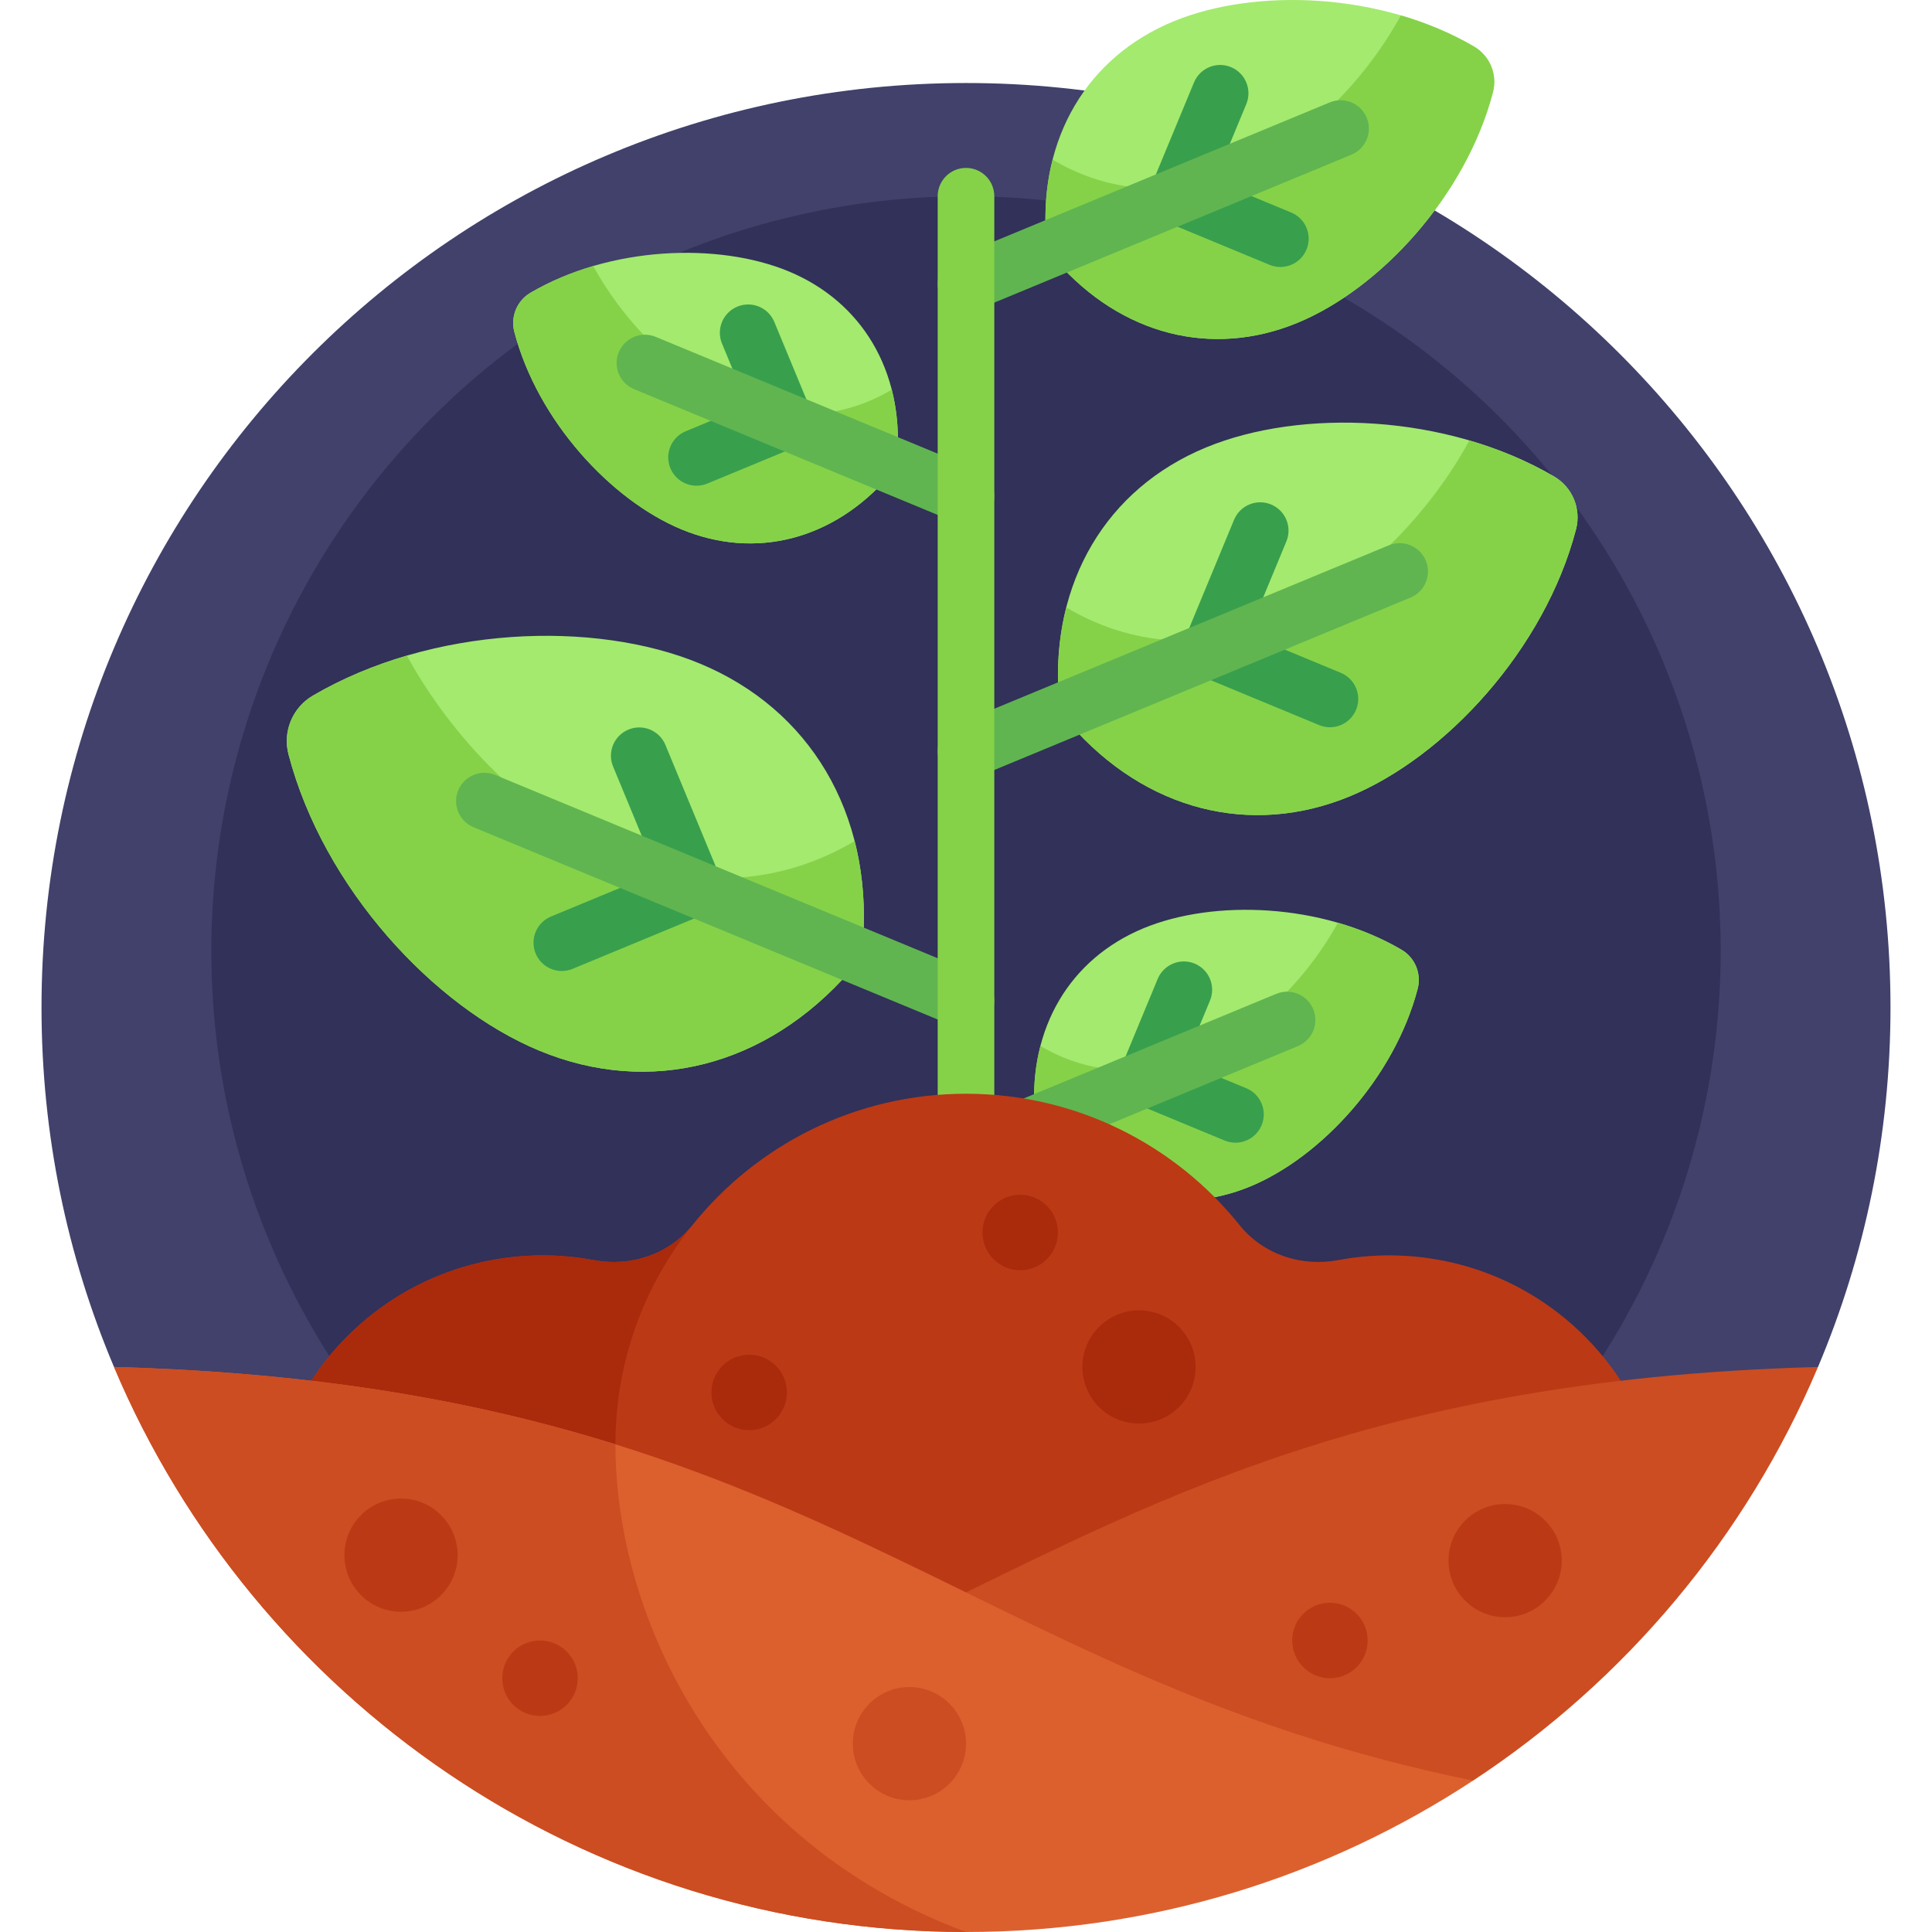 <svg xmlns="http://www.w3.org/2000/svg" xmlns:xlink="http://www.w3.org/1999/xlink" xmlns:svgjs="http://svgjs.com/svgjs" width="512" height="512" x="0" y="0" viewBox="0 0 512 512" style="enable-background:new 0 0 512 512" xml:space="preserve"><g><g><g><path d="m256 427.13 225.79-64.87c12.369-29.283 19.21-61.473 19.21-95.26 0-135.31-109.69-245-245-245s-245 109.69-245 245c0 33.787 6.841 65.977 19.21 95.26z" fill="#41416B" data-original="#41416b"></path></g><g><circle cx="256" cy="252" fill="#313159" r="200" data-original="#313159"></circle></g><g><g><path d="m140.603 77.571c-3.599 2.105-5.355 6.346-4.299 10.379 6.178 23.593 25.669 44.622 44.318 52.347 19.502 8.078 40.154 2.803 54.944-14.12 1.325-1.517 2.121-3.438 2.257-5.448 1.509-22.425-9.366-40.758-28.867-48.836-18.65-7.724-47.301-6.636-68.353 5.678z" fill="#A3EA6E" data-original="#a3ea6e"></path></g><g><path d="m236.326 103.265c-12.672 7.52-27.405 8.683-41.536 2.83-14.071-5.828-28.617-19.233-37.567-35.596-5.824 1.706-11.451 4.048-16.619 7.071-3.599 2.105-5.355 6.346-4.299 10.379 6.178 23.593 25.669 44.622 44.318 52.347 19.502 8.078 40.154 2.803 54.944-14.12 1.326-1.517 2.121-3.438 2.256-5.448.416-6.174-.113-12.037-1.497-17.463z" fill="#85D249" data-original="#85d249"></path></g><g><path d="m184.594 128.72c-2.943 0-5.735-1.743-6.932-4.632-1.586-3.827.231-8.214 4.059-9.799l16.425-6.804-6.803-16.425c-1.586-3.827.231-8.214 4.059-9.799 3.827-1.586 8.214.231 9.799 4.059l9.674 23.354c.762 1.838.762 3.902 0 5.74-.761 1.838-2.221 3.298-4.059 4.059l-23.354 9.673c-.94.389-1.912.574-2.868.574z" fill="#389F4D" data-original="#389f4d"></path></g><g><path d="m255.997 138.951c-.957 0-1.929-.184-2.867-.573l-85.09-35.245c-3.827-1.585-5.645-5.972-4.059-9.799s5.974-5.646 9.799-4.059l85.09 35.245c3.827 1.585 5.645 5.972 4.059 9.799-1.197 2.888-3.989 4.632-6.932 4.632z" fill="#60B550" data-original="#60b550"></path></g></g><g><g><path d="m371.397 251.675c3.599 2.105 5.355 6.346 4.299 10.379-6.178 23.593-25.669 44.622-44.318 52.347-19.502 8.078-40.154 2.803-54.944-14.12-1.325-1.517-2.121-3.438-2.257-5.448-1.509-22.425 9.366-40.758 28.867-48.836 18.65-7.725 47.301-6.637 68.353 5.678z" fill="#A3EA6E" data-original="#a3ea6e"></path></g><g><path d="m354.559 244.537c-8.958 16.272-23.446 29.589-37.459 35.394-14.074 5.83-28.746 4.702-41.383-2.736-1.418 5.475-1.96 11.397-1.54 17.639.135 2.01.931 3.931 2.256 5.448 14.79 16.923 35.443 22.198 54.944 14.12 18.65-7.725 38.14-28.754 44.318-52.347 1.056-4.033-.7-8.274-4.299-10.379-5.232-3.063-10.935-5.429-16.837-7.139z" fill="#85D249" data-original="#85d249"></path></g><g><path d="m327.406 302.824c-.957 0-1.929-.184-2.867-.573l-23.354-9.674c-3.827-1.585-5.645-5.972-4.059-9.799l9.674-23.354c1.586-3.826 5.976-5.646 9.799-4.059 3.827 1.585 5.645 5.972 4.059 9.799l-6.804 16.426 16.426 6.804c3.827 1.585 5.645 5.972 4.059 9.799-1.197 2.887-3.989 4.631-6.933 4.631z" fill="#389F4D" data-original="#389f4d"></path></g><g><path d="m256.003 313.055c-2.943 0-5.735-1.743-6.932-4.632-1.586-3.827.231-8.214 4.059-9.799l85.09-35.245c3.827-1.585 8.214.231 9.799 4.059 1.586 3.827-.231 8.214-4.059 9.799l-85.09 35.245c-.938.388-1.911.573-2.867.573z" fill="#60B550" data-original="#60b550"></path></g></g><g><g><path d="m82.905 184.351c-5.398 3.158-8.033 9.519-6.449 15.568 9.267 35.39 38.503 66.933 66.477 78.521 29.252 12.117 60.231 4.205 82.416-21.18 1.988-2.275 3.182-5.157 3.385-8.171 2.263-33.637-14.048-61.137-43.301-73.254-27.973-11.587-70.95-9.955-102.528 8.516z" fill="#A3EA6E" data-original="#a3ea6e"></path></g><g><path d="m226.488 222.893c-19.007 11.28-41.108 13.025-62.305 4.245-21.107-8.743-42.926-28.849-56.351-53.394-8.735 2.558-17.176 6.072-24.928 10.607-5.398 3.158-8.033 9.519-6.449 15.568 9.267 35.39 38.503 66.933 66.477 78.521 29.252 12.117 60.231 4.205 82.416-21.18 1.988-2.275 3.182-5.157 3.385-8.171.625-9.263-.168-18.057-2.245-26.196z" fill="#85D249" data-original="#85d249"></path></g><g><path d="m148.889 257.324c-2.943 0-5.735-1.743-6.932-4.632-1.586-3.827.231-8.214 4.059-9.799l28.103-11.641-11.641-28.103c-1.586-3.827.231-8.214 4.059-9.799 3.827-1.586 8.214.231 9.799 4.059l14.511 35.031c1.586 3.827-.231 8.214-4.059 9.799l-35.031 14.511c-.94.39-1.912.574-2.868.574z" fill="#389F4D" data-original="#389f4d"></path></g><g><path d="m255.997 272.671c-.957 0-1.929-.184-2.867-.573l-127.636-52.868c-3.827-1.585-5.645-5.972-4.059-9.799 1.585-3.826 5.971-5.647 9.799-4.059l127.636 52.868c3.827 1.585 5.645 5.972 4.059 9.799-1.197 2.888-3.989 4.632-6.932 4.632z" fill="#60B550" data-original="#60b550"></path></g></g><g><g><path d="m411.859 126.275c4.86 2.843 7.233 8.571 5.806 14.018-8.345 31.866-34.669 60.268-59.858 70.702-26.339 10.91-54.234 3.786-74.21-19.071-1.79-2.048-2.865-4.643-3.048-7.358-2.037-30.287 12.65-55.049 38.989-65.959 25.19-10.434 63.888-8.964 92.321 7.668z" fill="#A3EA6E" data-original="#a3ea6e"></path></g><g><path d="m389.413 116.724c-12.087 22.101-31.734 40.205-50.739 48.077-19.086 7.906-38.986 6.335-56.101-3.822-1.87 7.329-2.584 15.247-2.023 23.587.183 2.714 1.257 5.309 3.048 7.358 19.976 22.857 47.87 29.981 74.21 19.071 25.189-10.434 51.513-38.836 59.858-70.702 1.426-5.447-.946-11.175-5.806-14.018-6.981-4.083-14.582-7.247-22.447-9.551z" fill="#85D249" data-original="#85d249"></path></g><g><path d="m352.445 192.729c-.957 0-1.929-.184-2.867-.573l-31.543-13.065c-3.827-1.585-5.645-5.972-4.059-9.799l13.065-31.544c1.586-3.826 5.976-5.647 9.799-4.059 3.827 1.585 5.645 5.972 4.059 9.799l-10.195 24.615 24.614 10.195c3.827 1.585 5.645 5.972 4.059 9.799-1.196 2.887-3.988 4.632-6.932 4.632z" fill="#389F4D" data-original="#389f4d"></path></g><g><path d="m256.003 206.547c-2.943 0-5.735-1.743-6.932-4.632-1.586-3.827.231-8.214 4.059-9.799l114.926-47.604c3.828-1.586 8.214.231 9.799 4.059 1.586 3.827-.231 8.214-4.059 9.799l-114.926 47.604c-.938.388-1.911.573-2.867.573z" fill="#60B550" data-original="#60b550"></path></g></g><g><g><path d="m390.63 12.33c4.198 2.456 6.248 7.403 5.016 12.109-7.208 27.526-29.947 52.059-51.705 61.072-22.752 9.424-46.847 3.271-64.102-16.473-1.546-1.769-2.475-4.011-2.633-6.356-1.76-26.162 10.927-47.551 33.678-56.975 21.758-9.012 55.185-7.743 79.746 6.623z" fill="#A3EA6E" data-original="#a3ea6e"></path></g><g><path d="m371.241 4.081c-10.441 19.09-27.412 34.728-43.828 41.528-16.486 6.829-33.676 5.472-48.459-3.302-1.615 6.33-2.232 13.17-1.747 20.375.158 2.345 1.086 4.586 2.633 6.356 17.255 19.744 41.35 25.897 64.102 16.473 21.758-9.012 44.497-33.546 51.705-61.072 1.232-4.705-.817-9.653-5.016-12.109-6.031-3.526-12.596-6.26-19.39-8.249z" fill="#85D249" data-original="#85d249"></path></g><g><path d="m339.309 70.754c-.957 0-1.929-.184-2.867-.573l-27.247-11.286c-1.838-.761-3.298-2.221-4.059-4.059-.762-1.838-.762-3.902 0-5.74l11.286-27.246c1.585-3.828 5.975-5.646 9.799-4.059 3.827 1.585 5.645 5.972 4.059 9.799l-8.416 20.317 20.318 8.416c3.827 1.585 5.645 5.972 4.059 9.799-1.197 2.888-3.989 4.632-6.932 4.632z" fill="#389F4D" data-original="#389f4d"></path></g><g><path d="m256.003 82.69c-2.943 0-5.735-1.743-6.932-4.632-1.586-3.827.231-8.214 4.059-9.799l99.271-41.119c3.827-1.586 8.214.231 9.799 4.059 1.586 3.827-.231 8.214-4.059 9.799l-99.271 41.119c-.938.389-1.911.573-2.867.573z" fill="#60B550" data-original="#60b550"></path></g></g><g><path d="m256 313.053c-4.143 0-7.5-3.357-7.5-7.5v-253.553c0-4.143 3.357-7.5 7.5-7.5s7.5 3.357 7.5 7.5v253.553c0 4.142-3.357 7.5-7.5 7.5z" fill="#85D249" data-original="#85d249"></path></g><g><path d="m256 427.13 177.065-55.189c-3.353-6.403-7.716-12.415-13.097-17.796-17.775-17.775-42.405-24.503-65.378-20.198-9.769 1.831-19.875-1.536-26.094-9.288-17.026-21.22-43.173-34.807-72.496-34.807s-55.47 13.587-72.496 34.807c-6.22 7.752-16.326 11.118-26.095 9.288-22.973-4.305-47.603 2.422-65.378 20.198-5.375 5.375-9.734 11.38-13.085 17.775z" fill="#BC3915" data-original="#bc3915"></path></g><g><path d="m163.094 382.759c0-22.019 7.665-42.244 20.465-58.165-.018.022-.037.044-.055.066-6.22 7.752-16.326 11.118-26.095 9.288-22.973-4.305-47.603 2.422-65.378 20.198-5.375 5.375-9.734 11.38-13.086 17.775l85.496 26.66c-.882-5.143-1.347-10.428-1.347-15.822z" fill="#AA2A0C" data-original="#aa2a0c"></path></g><g><path d="m231.637 433.792v38.087h158.747c40.353-26.522 72.406-64.639 91.406-109.618-125.162 3.381-182.969 39.752-250.153 71.531z" fill="#CC4D21" data-original="#cc4d21"></path></g><g><path d="m30.21 362.26c37.169 87.99 124.268 149.74 225.79 149.74 49.62 0 95.784-14.765 134.367-40.121-137.532-27.978-175.679-104.635-360.157-109.619z" fill="#DC602E" data-original="#dc602e"></path></g><g><path d="m163.094 382.769c-35.582-11.103-77.677-19.017-132.884-20.508 37.169 87.989 124.268 149.739 225.79 149.739-64.9-24.147-92.902-83.014-92.906-129.231z" fill="#CC4D21" data-original="#cc4d21"></path></g><g><path d="m316.851 362.26c0 8.284-6.716 15-15 15s-15-6.716-15-15 6.716-15 15-15 15 6.716 15 15z" fill="#AA2A0C" data-original="#aa2a0c"></path></g><g><circle cx="398.872" cy="413.58" fill="#BC3915" r="15" data-original="#bc3915"></circle></g><g><circle cx="106.277" cy="412.13" fill="#BC3915" r="15" data-original="#bc3915"></circle></g><g><circle cx="241.006" cy="462.09" fill="#CC4D21" r="15" data-original="#cc4d21"></circle></g><g><path d="m280.363 326.622c0 5.523-4.477 10-10 10s-10-4.477-10-10 4.477-10 10-10 10 4.477 10 10z" fill="#AA2A0C" data-original="#aa2a0c"></path></g><g><path d="m362.448 434.745c0 5.523-4.477 10-10 10s-10-4.477-10-10 4.477-10 10-10 10 4.477 10 10z" fill="#BC3915" data-original="#bc3915"></path></g><g><path d="m153.105 444.745c0 5.523-4.477 10-10 10s-10-4.477-10-10 4.477-10 10-10 10 4.477 10 10z" fill="#BC3915" data-original="#bc3915"></path></g><g><circle cx="198.537" cy="369.005" fill="#AA2A0C" r="10" data-original="#aa2a0c"></circle></g></g></g></svg>